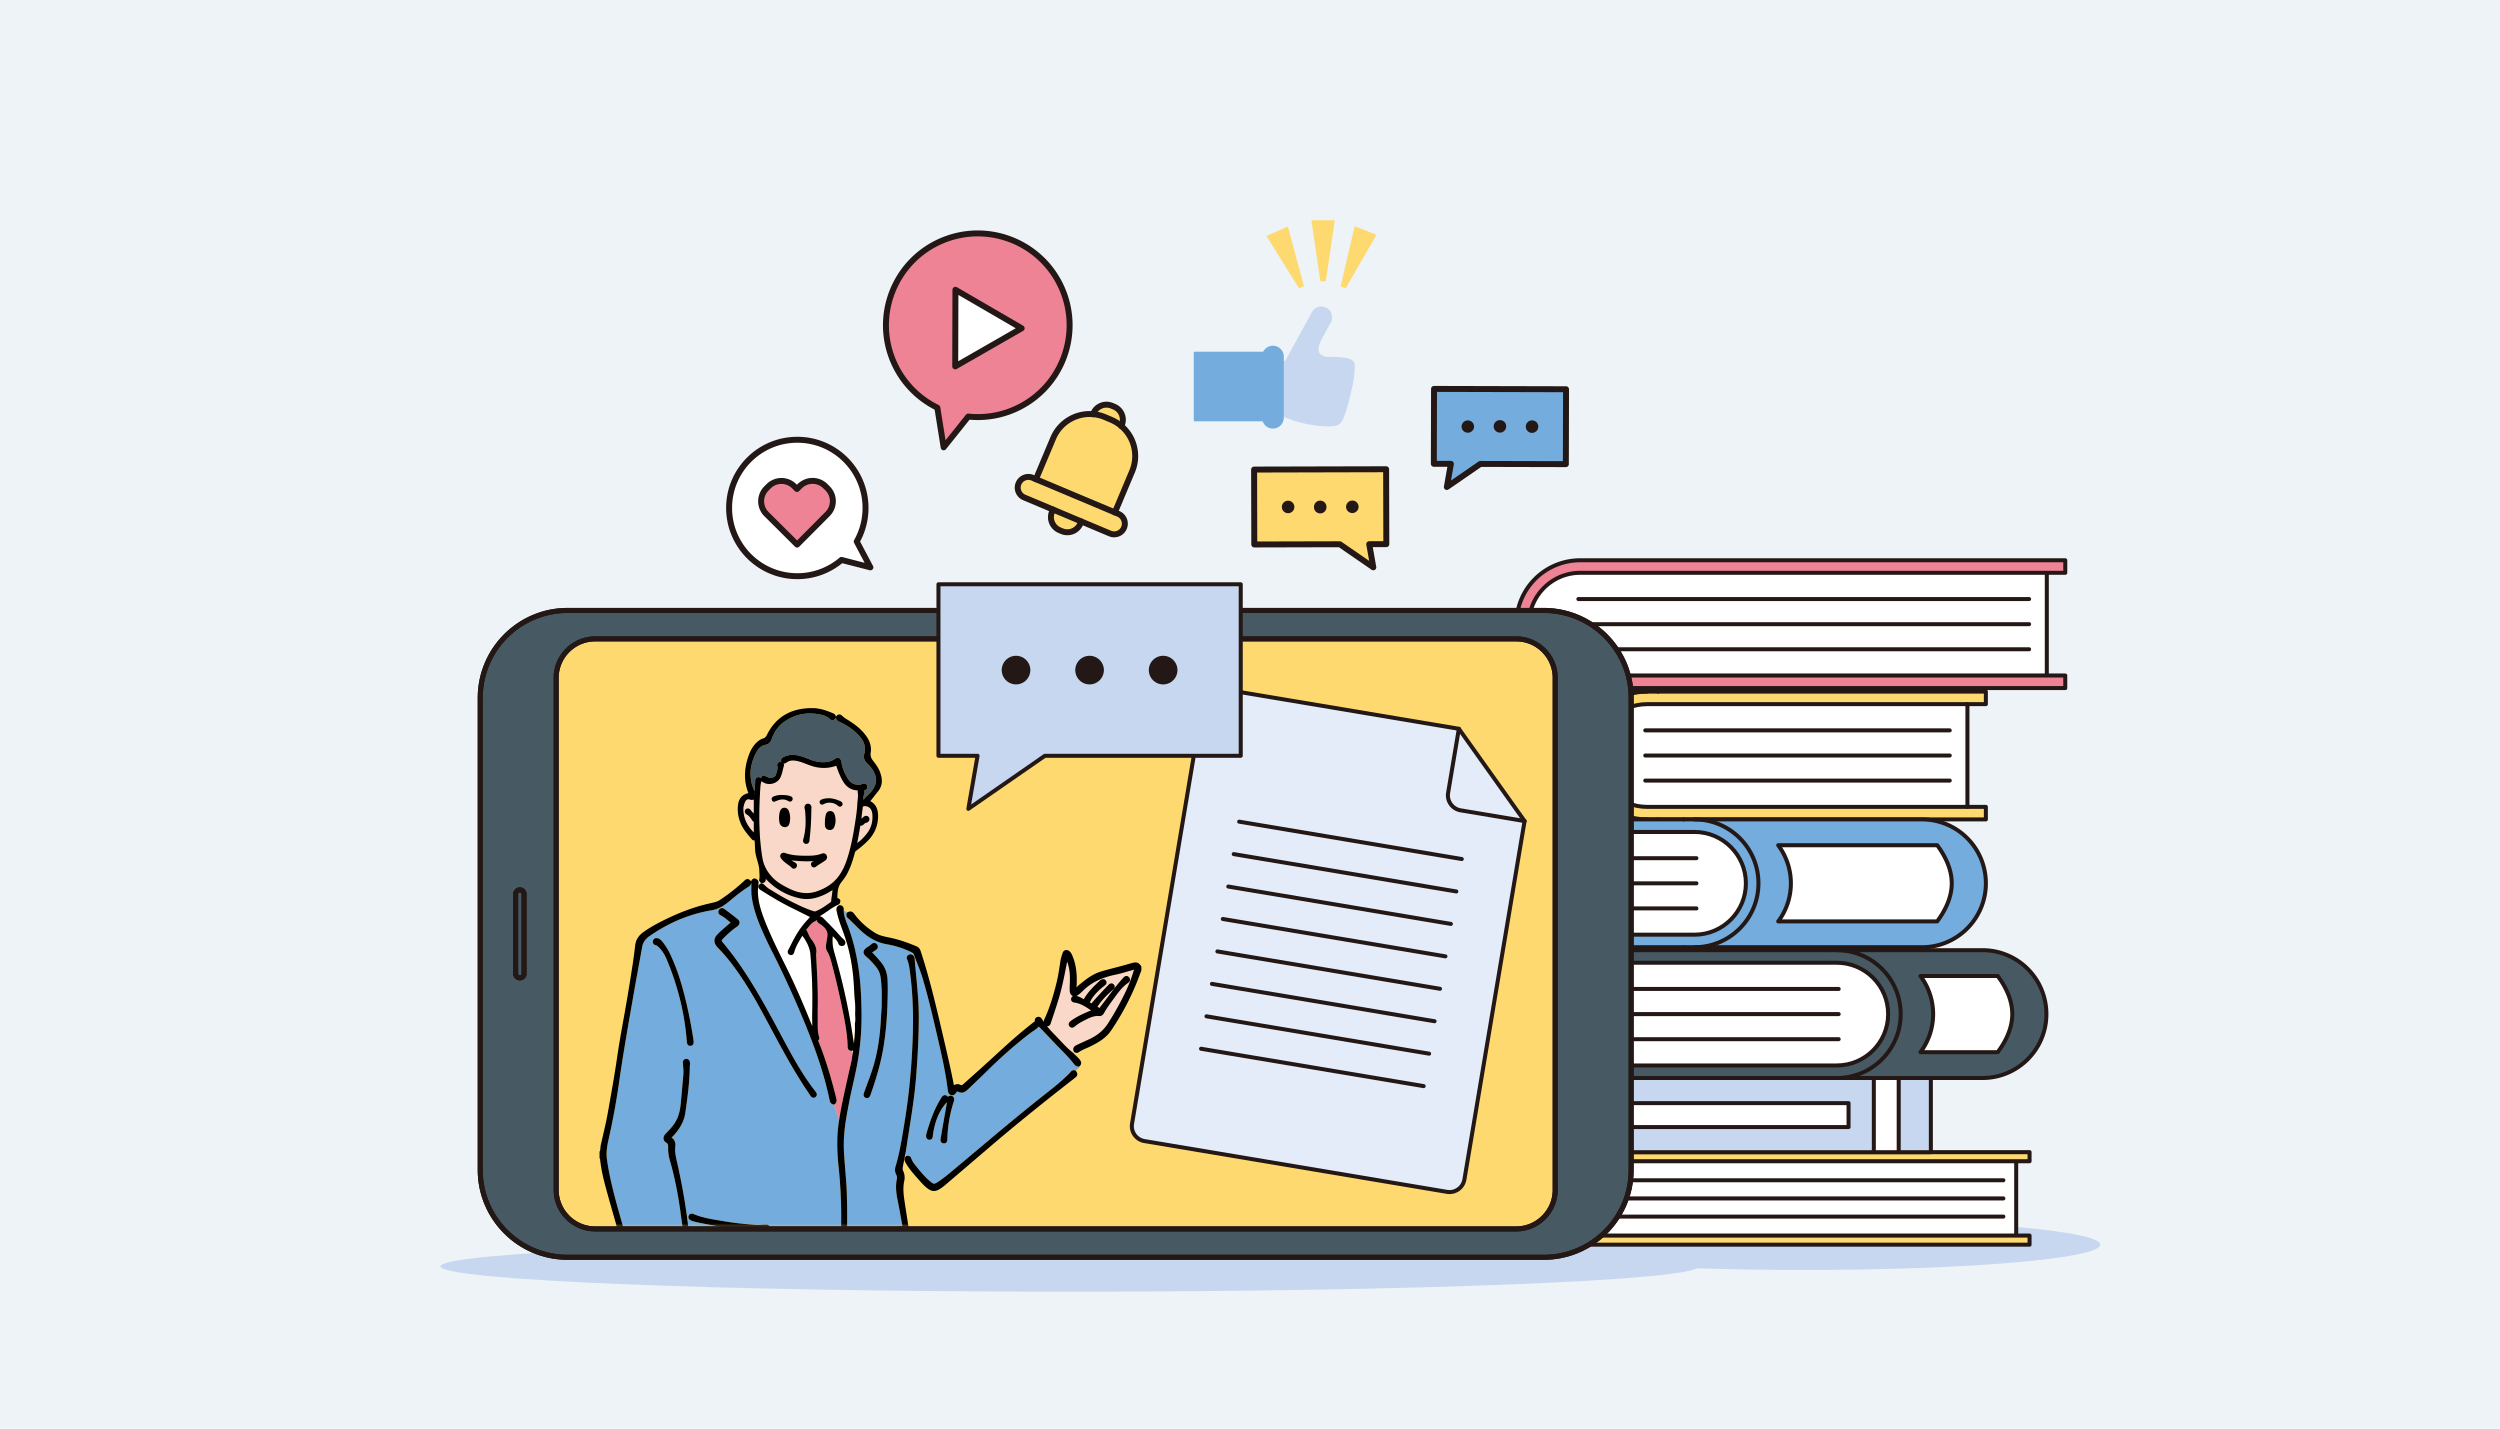 <svg xmlns="http://www.w3.org/2000/svg" width="420" height="240" fill="none"><path fill="#EDF3F6" d="M0 0h420v240H0z"/><path fill="#C7D7EF" d="M179.711 217c58.383 0 105.712-1.904 105.712-4.253s-47.329-4.253-105.712-4.253c-58.382 0-105.711 1.904-105.711 4.253S121.329 217 179.711 217"/><path fill="#C7D7EF" d="M303.041 213.354c27.513 0 49.818-1.904 49.818-4.253s-22.305-4.253-49.818-4.253c-27.514 0-49.818 1.904-49.818 4.253s22.304 4.253 49.818 4.253"/><path fill="#fff" d="M253.818 120.527h7.285a10.72 10.72 0 0 0-2.125 6.399c0 2.402.8 4.605 2.125 6.396h-7.274c-1.336-1.791-2.452-3.994-2.452-6.396 0-2.403 1.116-4.607 2.441-6.399m76.708-2.231v17.258h-53.805c-4.758 0-8.629-3.872-8.629-8.629 0-4.758 3.87-8.63 8.629-8.63z"/><path fill="#FDD96F" d="M256.384 116.189h20.337a10.76 10.76 0 0 0-7.599 3.146 10.7 10.7 0 0 0-3.137 7.59c0 5.92 4.787 10.716 10.698 10.736h-20.299c-5.931 0-10.738-4.805-10.738-10.736 0-2.967 1.202-5.654 3.138-7.59a10.74 10.74 0 0 1 7.6-3.146m4.72 4.338h-7.286c-1.324 1.792-2.441 3.996-2.441 6.399s1.117 4.605 2.452 6.396h7.275a10.7 10.7 0 0 1-2.126-6.396c0-2.403.8-4.607 2.126-6.399"/><path fill="#FDD96F" d="M333.625 137.662h-56.942c-5.911-.019-10.698-4.816-10.698-10.737 0-2.967 1.201-5.653 3.137-7.589a10.76 10.76 0 0 1 7.599-3.147h56.904v2.107h-56.904c-4.758 0-8.629 3.872-8.629 8.63s3.87 8.629 8.629 8.629h56.904z"/><path stroke="#231815" stroke-linecap="round" stroke-linejoin="round" stroke-width=".676" d="M278.544 116.189h55.082v2.107h-56.904c-4.758 0-8.629 3.871-8.629 8.63 0 4.758 3.87 8.629 8.629 8.629h56.904v2.107h-55.082"/><path stroke="#231815" stroke-linecap="round" stroke-linejoin="round" stroke-width=".676" d="M276.683 137.662c-5.911-.019-10.698-4.816-10.698-10.737 0-2.967 1.201-5.653 3.137-7.589a10.76 10.76 0 0 1 7.599-3.147m53.805 2.107v17.259m-2.974-12.853h-51.145m51.145 4.224h-51.145m51.145 4.214h-51.145"/><path stroke="#231815" stroke-linecap="round" stroke-linejoin="round" stroke-width=".676" d="M278.544 137.662h-22.159c-5.931 0-10.738-4.805-10.738-10.737 0-2.967 1.202-5.653 3.137-7.589a10.74 10.74 0 0 1 7.6-3.147h22.159"/><path stroke="#231815" stroke-linecap="round" stroke-linejoin="round" stroke-width=".676" d="M261.103 120.527h-7.285c-1.325 1.792-2.441 3.996-2.441 6.399s1.116 4.605 2.452 6.396h7.274a10.7 10.7 0 0 1-2.125-6.396c0-2.403.8-4.607 2.125-6.399"/><path fill="#fff" d="M325.454 142h-26.711c1.325 1.794 2.126 3.996 2.126 6.399s-.801 4.605-2.126 6.397h26.701c1.334-1.792 2.45-3.995 2.45-6.397 0-2.401-1.116-4.605-2.44-6.399m-76.708-2.231v17.258h35.936c4.757 0 8.629-3.87 8.629-8.628 0-4.757-3.872-8.63-8.629-8.63z"/><path fill="#74ACDD" d="M330.488 140.808a10.7 10.7 0 0 1 3.137 7.591c0 5.931-4.805 10.736-10.736 10.736H284.72c5.91-.018 10.697-4.815 10.697-10.736 0-2.967-1.201-5.655-3.137-7.591a10.76 10.76 0 0 0-7.598-3.146h38.207c2.974 0 5.654 1.211 7.598 3.146zm-29.619 7.591c0 2.402-.801 4.605-2.126 6.397h26.701c1.334-1.792 2.45-3.995 2.45-6.397 0-2.401-1.116-4.605-2.44-6.399h-26.711c1.325 1.794 2.126 3.996 2.126 6.399"/><path fill="#74ACDD" d="M245.647 159.135h39.073c5.911-.019 10.698-4.816 10.698-10.737 0-2.967-1.201-5.655-3.137-7.591a10.76 10.76 0 0 0-7.598-3.146h-39.036v2.107h39.036c4.756 0 8.628 3.872 8.628 8.63 0 4.757-3.872 8.627-8.628 8.627h-39.036z"/><path stroke="#231815" stroke-linecap="round" stroke-linejoin="round" stroke-width=".676" d="M282.86 137.662h-37.213v2.107h39.036c4.756 0 8.628 3.872 8.628 8.63 0 4.757-3.872 8.627-8.628 8.627h-39.036v2.108h37.213"/><path stroke="#231815" stroke-linecap="round" stroke-linejoin="round" stroke-width=".676" d="M284.72 159.135c5.911-.019 10.698-4.816 10.698-10.737 0-2.967-1.201-5.655-3.137-7.591a10.76 10.76 0 0 0-7.599-3.146m-35.936 2.108v17.258m2.975-12.852h33.275m-33.275 4.224h33.275m-33.275 4.214h33.275"/><path stroke="#231815" stroke-linecap="round" stroke-linejoin="round" stroke-width=".676" d="M282.86 159.135h40.029c5.93 0 10.736-4.806 10.736-10.737 0-2.967-1.201-5.655-3.137-7.591a10.74 10.74 0 0 0-7.598-3.146h-40.029"/><path stroke="#231815" stroke-linecap="round" stroke-linejoin="round" stroke-width=".676" d="M298.743 142h26.711c1.324 1.794 2.44 3.996 2.44 6.399s-1.116 4.605-2.45 6.397h-26.701a10.7 10.7 0 0 0 2.126-6.397 10.73 10.73 0 0 0-2.126-6.399"/><path fill="#fff" d="M335.624 163.971H322.64a10.72 10.72 0 0 1 2.126 6.398c0 2.403-.801 4.606-2.126 6.398h12.975c1.333-1.792 2.448-3.996 2.448-6.398s-1.115-4.605-2.439-6.398m-76.708-2.232v17.258h49.663c4.758 0 8.629-3.871 8.629-8.628s-3.871-8.629-8.629-8.629z"/><path fill="#475A63" d="M340.657 162.779a10.7 10.7 0 0 1 3.138 7.589c0 5.931-4.806 10.736-10.736 10.736h-24.441c5.912-.019 10.698-4.815 10.698-10.736 0-2.967-1.202-5.655-3.137-7.589a10.76 10.76 0 0 0-7.6-3.147h24.48c2.975 0 5.654 1.212 7.598 3.147m-15.891 7.59c0 2.402-.8 4.606-2.126 6.398h12.975c1.333-1.792 2.449-3.996 2.449-6.398s-1.116-4.605-2.44-6.398H322.64a10.7 10.7 0 0 1 2.126 6.398"/><path fill="#475A63" d="M255.817 181.104h52.8c5.911-.019 10.698-4.815 10.698-10.736 0-2.967-1.202-5.655-3.137-7.589a10.76 10.76 0 0 0-7.6-3.147h-52.762v2.107h52.762c4.758 0 8.629 3.871 8.629 8.629 0 4.759-3.871 8.628-8.629 8.628h-52.762v2.107z"/><path stroke="#231815" stroke-linecap="round" stroke-linejoin="round" stroke-width=".676" d="M306.758 159.632h-50.941v2.107h52.762c4.758 0 8.629 3.871 8.629 8.629 0 4.759-3.871 8.628-8.629 8.628h-52.762v2.107h50.941"/><path stroke="#231815" stroke-linecap="round" stroke-linejoin="round" stroke-width=".676" d="M308.617 181.104c5.912-.019 10.698-4.815 10.698-10.736 0-2.967-1.202-5.655-3.137-7.589a10.76 10.76 0 0 0-7.6-3.147m-49.662 2.107v17.258m2.974-12.853h47.004m-47.004 4.225h47.004m-47.004 4.214h47.004"/><path stroke="#231815" stroke-linecap="round" stroke-linejoin="round" stroke-width=".676" d="M306.758 181.104h26.3c5.93 0 10.736-4.805 10.736-10.736a10.7 10.7 0 0 0-3.138-7.589 10.74 10.74 0 0 0-7.598-3.147h-26.3"/><path stroke="#231815" stroke-linecap="round" stroke-linejoin="round" stroke-width=".676" d="M322.64 163.971h12.984c1.325 1.793 2.439 3.996 2.439 6.398 0 2.403-1.115 4.606-2.448 6.398H322.64a10.72 10.72 0 0 0 2.126-6.398c0-2.402-.801-4.605-2.126-6.398"/><path fill="#EE8396" d="M265.49 113.485h81.476v2.113H265.49c-5.931 0-10.737-4.812-10.737-10.737a10.724 10.724 0 0 1 10.737-10.736h81.476v2.106H265.49c-4.758 0-8.63 3.872-8.63 8.63s3.872 8.624 8.63 8.624"/><path fill="#fff" d="M343.862 96.232v17.254h-78.373c-4.758 0-8.63-3.866-8.63-8.624s3.872-8.63 8.63-8.63z"/><path stroke="#231815" stroke-linecap="round" stroke-linejoin="round" stroke-width=".676" d="M343.862 113.485h3.103v2.113h-81.476c-5.931 0-10.737-4.812-10.737-10.737a10.724 10.724 0 0 1 10.737-10.736h81.476v2.106h-81.476c-4.758 0-8.63 3.872-8.63 8.63s3.872 8.624 8.63 8.624zm0-17.253v17.253m-2.976-12.844h-75.715m75.715 4.221h-75.715m75.715 4.214h-75.715"/><path fill="#FDD96F" d="M251.587 207.575h89.379v1.531h-89.379a7.77 7.77 0 0 1-7.77-7.771 7.763 7.763 0 0 1 7.77-7.772h89.379v1.524h-89.379a6.254 6.254 0 0 0-6.245 6.247 6.247 6.247 0 0 0 6.245 6.24z"/><path fill="#fff" d="M338.72 195.088v12.487h-87.133c-3.443 0-6.245-2.797-6.245-6.24a6.254 6.254 0 0 1 6.245-6.247z"/><path stroke="#231815" stroke-linecap="round" stroke-linejoin="round" stroke-width=".676" d="M338.72 207.575h2.246v1.531h-89.379a7.77 7.77 0 0 1-7.77-7.771 7.763 7.763 0 0 1 7.77-7.772h89.379v1.524h-89.379a6.254 6.254 0 0 0-6.245 6.247 6.247 6.247 0 0 0 6.245 6.24zm0-12.487v12.487m-2.155-9.294h-85.208m85.208 3.054h-85.208m85.208 3.051h-85.208"/><path fill="#fff" d="M310.557 185.324h-47.375v4.023h47.375z"/><path fill="#C7D7EF" d="M321.661 181.104h-2.678v12.462h5.402v-12.462z"/><path fill="#fff" d="M318.983 181.104h-4.18v12.462h4.18z"/><path fill="#C7D7EF" d="M314.804 193.566H259.6v-12.461h55.204zm-51.622-4.219h47.375v-4.023h-47.375z"/><path fill="#fff" d="M259.599 181.104h-4.173v12.461h4.173z"/><path fill="#C7D7EF" d="M255.426 181.104h-6.075v12.461h6.075z"/><path stroke="#231815" stroke-linecap="round" stroke-linejoin="round" stroke-width=".676" d="M324.385 181.104v12.462h-75.034v-12.462zm-5.402 12.462v-12.462m-4.18 12.462v-12.462M259.6 193.566v-12.462m-4.174 12.462v-12.462"/><path stroke="#231815" stroke-linecap="round" stroke-linejoin="round" stroke-width=".676" d="M310.557 185.324h-47.375v4.023h47.375z"/><path fill="#FDD96F" d="M93.437 113.87c0-3.601 2.952-6.535 6.534-6.535h154.771c3.583 0 6.532 2.934 6.532 6.535v86.039c0 3.6-2.949 6.549-6.532 6.549H99.971c-3.583 0-6.534-2.948-6.534-6.549z"/><mask id="a" width="169" height="100" x="93" y="107" maskUnits="userSpaceOnUse" style="mask-type:luminance"><path fill="#fff" d="M93.437 113.87c0-3.601 2.952-6.535 6.534-6.535h154.771c3.583 0 6.532 2.934 6.532 6.535v86.039c0 3.6-2.949 6.549-6.532 6.549H99.971c-3.583 0-6.534-2.948-6.534-6.549z"/></mask><g mask="url(#a)"><path fill="#74ACDD" d="M180.475 178.806c-.776-1.001-1.682-1.921-2.558-2.811-.485-.491-.985-1-1.461-1.519-.479-.523-.984-1.038-1.472-1.537l-.472-.483c-.281.32-.627.553-.963.78q-.23.153-.451.317c-2.453 1.871-4.843 3.966-7.309 6.402-.882.872-1.795 1.741-2.677 2.581l-.511.486c-.28.268-.626.541-1.066.541q-.322 0-.65-.197c-.042-.015-.103-.009-.233.175-.128.181-.321.456-.668.456a.7.7 0 0 1-.217-.034c-.451-.139-.503-.56-.534-.811-.365-2.977-1.057-5.987-1.667-8.642-.702-3.055-1.498-6.517-2.473-9.863-.291-1.001-.678-1.992-1.051-2.95q-.284-.72-.551-1.443c-.034-.091-.101-.138-.241-.21a14.6 14.6 0 0 0-4.176-1.39c-1.481-.256-2.794-.885-4.014-1.925-.489-.417-.948-.875-1.392-1.318-.406-.405-.825-.824-1.263-1.205-.242-.209-.213-.468-.195-.639l.008-.081a.25.25 0 0 1 .075-.151c-.175-.155-.367-.287-.553-.428l-.002.033c.009.817.322 1.632.625 2.42l.065.171c.896 2.344 1.52 4.923 1.905 7.886.275 2.098.353 4.223.394 6.023.072 3.169-.142 6.112-.654 9.002-.214 1.208-.486 2.421-.75 3.593-.214.952-.436 1.934-.623 2.907l-.029.153c-.391 2.03-.797 4.129-.895 6.224-.073 1.549.056 3.125.182 4.649q.053.642.102 1.283l.051.684c.057.741.115 1.507.142 2.265.11 3.193.094 6.333-.047 9.335-.073 1.546-.058 3.125-.044 4.652l.009.989c.013 1.959.046 4.001.102 6.246.031 1.251.063 2.545.178 3.842.114 1.289.323 2.646 1.066 3.836.431.692.895 1.204 1.416 1.568 1.67 1.165 3.295 1.801 4.973 1.946.332.028.687.056 1.041.056.724 0 1.296-.115 1.799-.362.25-.123.522-.028.697.059l.041.021a.25.25 0 0 1 .12.142c.183-.088.328-.224.462-.375l-.005-.007a.25.25 0 0 1-.08-.182c.001-.888.043-1.788.082-2.658.049-1.057.099-2.152.076-3.227a54 54 0 0 0-.521-6.357q-.187-1.356-.372-2.713c-.324-2.381-.659-4.844-1.028-7.258-.144-.939-.287-1.837-.431-2.708l-.019.026a.9.9 0 0 1-.33.206c-.792.259-1.614.4-2.409.537-.334.057-.666.113-.998.179a.3.3 0 0 1-.061.005c-.369 0-.613-.188-.651-.505-.016-.132-.02-.571.583-.651q.245-.033.489-.061c.567-.066 1.102-.13 1.631-.281l.176-.049c.295-.079.574-.154.8-.332a.57.57 0 0 1 .623-.061 151 151 0 0 0-.78-4.213c-.242-1.204-.453-2.492-.151-3.815.058-.259-.049-.528-.174-.804a1.7 1.7 0 0 1-.072-1.223c.674-2.218 1.051-4.544 1.415-6.794l.132-.81c.608-3.716 1.016-7.539 1.243-11.69.274-4.982.188-9.012-.268-12.683l-.049-.413c-.102-.87-.199-1.69-.525-2.473-.13-.312-.008-.614.305-.751a.7.7 0 0 1 .268-.059c.147 0 .363.056.551.32.143.201.155.426.166.606l.006.095c.072.903.158 1.805.244 2.707.209 2.197.424 4.468.427 6.724.003 2.842-.128 5.878-.426 9.847-.233 3.112-.723 6.236-1.199 9.258q-.195 1.237-.384 2.476l-.185 1.218-.058.293.179.318a.24.24 0 0 1 .166-.033q.038.008.078.013c.152.02.435.06.542.371.211.619.617 1.113 1.046 1.636l.172.208c.521.643 1.228 1.47 2.083 2.174.254.208.416.294.559.294.13 0 .293-.069.544-.229 1.029-.654 1.978-1.456 2.896-2.232l.556-.469q1.577-1.319 3.15-2.641c3.586-3.013 7.294-6.128 11.032-9.086l.51-.403c1.374-1.083 2.796-2.204 4.042-3.472a2 2 0 0 0 .107-.128c.133-.167.316-.397.645-.397q.11 0 .229.037a.23.23 0 0 1 .1.063l.444-.446q.144-.144.131-.294a.3.3 0 0 1-.116.027.93.93 0 0 1-.723-.38zm-31.371-10.524c-.068 2.614-.27 4.983-.619 7.242-.392 2.548-1.113 5.243-2.27 8.483-.14.392-.376.473-.551.473a.6.6 0 0 1-.214-.042c-.201-.075-.503-.286-.298-.853l.404-1.097c.315-.849.64-1.727.93-2.599.852-2.555 1.344-5.424 1.506-8.768q.024-.474.059-.938c.045-.631.087-1.227.067-1.763.03-1.393.026-2.87-.193-4.321-.094-.631-.366-1.209-.826-1.765-.406-.49-.954-1.121-1.598-1.653-.298-.246-.437-.49-.426-.744.011-.257.177-.494.509-.724q.12-.082.243-.162c.215-.141.418-.274.592-.443.285-.28.687-.252.924.062a.6.6 0 0 1 .129.459c-.026.168-.13.32-.3.44a8 8 0 0 1-.665.43c.556.545 1.06 1.127 1.437 1.573.728.862 1.109 1.866 1.165 3.068.057 1.223.024 2.452-.006 3.64zm11.196 16.517-.016.063q-.021.099-.054.204a22.3 22.3 0 0 0-1.072 6.294c-.003.181-.016.731-.562.731h-.024a.55.55 0 0 1-.435-.197q-.179-.22-.109-.625.38-2.194.769-4.385l.066-.371c.081-.445.164-.9.22-1.356-1.275 1.405-2.029 3.183-2.361 5.591q-.005.038-.005.077l-.01.122c-.069.486-.417.539-.564.539h-.017c-.317-.006-.547-.288-.544-.67q0-.024.005-.046l.019-.11c.017-.102.036-.213.068-.319.563-1.921 1.248-3.96 2.43-5.845l.035-.057a1.4 1.4 0 0 1 .108-.165c.184-.236.376-.286.505-.286a.6.6 0 0 1 .402.171 1 1 0 0 1 .108.124.52.52 0 0 1 .427-.211c.188.006.576.08.619.649a.3.3 0 0 1-.007.08z"/><path fill="#FAD8C9" d="M180.343 176.08q.1-.302.496-.496c.45-.22.906-.428 1.363-.634q.402-.183.805-.369c1.387-.647 2.411-1.512 3.132-2.643a48 48 0 0 0 1.719-2.891c1.114-2.054 1.97-3.814 2.521-5.725a2 2 0 0 1 .066-.185c.028-.073.08-.209.071-.25-.06.018-.164.054-.256.085q-.09.03-.174.055-.459.122-.913.255c-.581.166-1.182.339-1.787.464-2.372.491-4.122 1.37-5.51 2.763a6 6 0 0 1-.757.65 1.4 1.4 0 0 1-.282.152c.359.079.672.241.972.402l.226.119.053.025.017-.029c.667-1.175 1.606-2.09 2.674-3.081a1 1 0 0 1 .169-.125c.345-.211.679-.148.863.144.101.161.208.48-.219.802a10 10 0 0 0-1.848 1.769 5 5 0 0 0-.612.998c-.024.052-.023.074-.023.074l.115.067q.082.045.154.098l.008-.012.063-.083c.874-1.031 1.804-2.008 2.761-3.002.123-.128.294-.275.514-.275.099 0 .247.032.391.183a.53.53 0 0 1 .162.388c-.009.232-.19.393-.31.499-.85.756-1.815 1.654-2.521 2.765a2 2 0 0 0-.08.13q.023.007.059.015a.48.48 0 0 1 .279.166l.394-.515c.456-.594.901-1.175 1.336-1.764a40 40 0 0 1 2.271-2.802c.118-.131.302-.308.543-.308q.235 0 .427.211a.58.58 0 0 1 .169.467c-.021.188-.14.359-.353.505-.935.643-1.61 1.573-2.264 2.471l-.354.484c-.477.648-.971 1.319-1.357 2.034-.08.146-.329.607-.859.56-.861-.083-1.588.285-2.364.673l-.208.104a7.2 7.2 0 0 0-1.488.953c-.112.095-.285.223-.493.223a.53.53 0 0 1-.417-.212.55.55 0 0 1-.141-.425c.028-.225.204-.382.354-.492 1.022-.756 2.14-1.249 3.388-1.764a3 3 0 0 0-.335-.242c-.848-.565-1.568-.956-2.412-1.078q-.364-.054-.51-.273a.54.54 0 0 1-.062-.445.54.54 0 0 1 .313-.375c-.307-.099-.519-.399-.559-.824-.02-.219-.015-.436-.011-.648l.016-.509c.026-.806.053-1.637-.084-2.441a7.3 7.3 0 0 0-.358-1.373l-.135.68c-.263 1.336-.535 2.719-.872 4.065-.366 1.462-.85 2.909-1.318 4.307q-.228.68-.452 1.362c-.129.397-.419.44-.538.44-.022 0-.046-.009-.068-.012.382.51.833.978 1.275 1.431l.173.176q.364.376.72.76c.676.72 1.373 1.463 2.164 2.075a1 1 0 0 1 .199-.16l-.011-.012q-.162-.307-.072-.578z"/><path fill="#74ACDD" d="M111.421 222.013c-.086-.329.005-.627.281-.913l.291-.299c.44-.453.895-.92 1.322-1.397.571-.636 1.212-1.209 1.832-1.762.357-.319.726-.648 1.075-.985q.157-.152.055-.353c-.124-.242-.235-.488-.348-.734l-.197-.427c-.272-.575.11-.816.234-.878a.6.6 0 0 1 .269-.065c.161 0 .391.073.57.419.098.187.18.381.254.563q.21.506.416 1.015c.547 1.339 1.113 2.725 1.769 4.043 1.504 3.02 3.605 5.513 6.243 7.414 2.712 1.953 5.208 2.953 7.858 3.15 2.576.192 4.534-.729 5.954-2.821.69-1.016 1.228-2.095 1.62-2.921l.029-.069c.056-.132.139-.334.376-.405h.002l-.005-.067-.023-.218c-.038-.351-.079-.713-.081-1.075-.004-.955-.001-1.91 0-2.867.005-1.735.009-3.529-.033-5.291-.055-2.317.011-4.667.074-6.938l.05-1.87c.082-3.31-.064-6.789-.432-10.344-.303-2.923-.284-5.302.059-7.486l.044-.276c-.284-.867-.618-1.717-.843-2.602q-.03.01-.064.011a.2.2 0 0 1-.053-.006c-.344-.076-.551-.298-.631-.683-.739-3.546-1.876-7.195-3.576-11.487-1.353-3.417-2.928-6.997-4.815-10.942-.349-.729-.711-1.449-1.075-2.171-.517-1.028-1.052-2.09-1.534-3.158-.858-1.9-1.801-4.13-2.113-6.558-.059-.46-.053-.92-.047-1.364q.003-.247.002-.495l.003-.127a.7.7 0 0 0-.013-.202 1 1 0 0 1-.44.579c-1.159.718-2.23 1.603-3.266 2.461l-.041.034c-.784.648-1.677 1.275-2.902 1.477-3.666.6-7.186 2.063-10.463 4.347-.701.489-1.09 1.069-1.226 1.827a534 534 0 0 1-.56 3.07c-.251 1.364-.502 2.726-.739 4.092l-.47 2.69c-.735 4.204-1.495 8.552-2.103 12.849a121 121 0 0 1-1.749 9.526c-.232 1.032-.465 2.232-.299 3.426.428 3.045 1.21 5.983 1.974 8.729.279 1.001.569 1.999.859 2.995.364 1.249.739 2.538 1.085 3.814.65 2.408 1.41 4.507 2.322 6.418q.341.709.686 1.415c.568 1.169 1.156 2.377 1.678 3.594.104.242.239.565.091.925a.6.6 0 0 0 .138-.063c.238-.142.486-.272.694-.456a.24.24 0 0 1-.07-.112zm4.956-9.508a.7.7 0 0 1-.201.033c-.286 0-.495-.207-.559-.555l-.042-.233c-.166-.899-.338-1.829-.487-2.749a139 139 0 0 1-.531-3.672c-.238-1.753-.484-3.566-.825-5.329-.388-1.999-.743-3.508-1.152-4.893-.25-.85-.358-1.646-.329-2.434.015-.373-.072-.56-.327-.716-.327-.199-.425-.449-.448-.625-.038-.28.076-.569.329-.836l.184-.194c.475-.499.923-.97 1.297-1.522.591-.872.928-1.891 1.061-3.21.098-.983.185-1.967.271-2.949q.087-1.002.18-2.005c.048-.51.008-1.014-.034-1.547l-.03-.399c-.011-.151-.012-.312.045-.453.045-.109.167-.296.475-.316l.053-.002c.289 0 .604.19.617.725.003.135-.01.264-.025.389l-.015.154c-.019 2.68-.409 5.406-.753 7.81-.176 1.224-.738 2.372-1.721 3.511l-.263.297q-.072.081-.154.158c-.059.058-.129.126-.165.179l.059.038c.081.052.181.116.253.215.258.362.367.761.317 1.153-.117.923.081 1.8.292 2.727l.066.293c.654 2.934 1.147 5.616 1.504 8.195q.095.684.185 1.37c.291 2.193.593 4.46 1.205 6.626.154.548-.181.719-.331.767zm4.142-55.516c.496-.52 1.046-.991 1.577-1.445q.285-.242.567-.489l.076-.07-.052-.044q-.209-.16-.412-.326c-.391-.317-.761-.617-1.192-.834-.199-.099-.331-.244-.381-.415a.6.6 0 0 1 .076-.488c.202-.341.607-.407.949-.151.731.55 1.487 1.12 2.213 1.706.265.213.311.44.305.592-.007.174-.095.436-.464.683-.877.587-1.628 1.304-2.31 1.993-.279.281-.283.347-.043.634 3.756 4.482 6.478 9.374 9.647 15.306l.177.331c1.634 3.061 3.324 6.224 5.467 9.036l.098.126c.102.131.204.262.293.401.194.299.137.612-.145.795a.54.54 0 0 1-.295.093c-.117 0-.289-.043-.451-.244-.062-.079-.115-.163-.168-.247q-.041-.068-.084-.134c-2.482-3.622-4.581-7.542-6.611-11.333l-.958-1.787c-1.406-2.608-3.135-5.662-5.311-8.551a29 29 0 0 0-2.46-2.882c-.267-.272-.576-.651-.603-1.165.001-.506.251-.833.495-1.089zm.34 48.05q.414.069.826.14c1.639.286 3.278.446 5.234.597.367.028.731.008 1.097-.012.238-.013.476-.025.714-.026a.68.68 0 0 1 .497.186.6.6 0 0 1 .169.447c-.005.367-.272.606-.681.609h-.008q-.118-.002-.237-.017l-.646-.068c-3.628-.385-7.381-.783-11.013-1.629l-.051-.012c-.257-.059-.522-.122-.771-.268-.32-.188-.421-.493-.263-.796.145-.278.451-.378.766-.243 1.391.596 2.903.847 4.367 1.091zm-10.13-45.846c-.195-.198-.353-.36-.585-.404a.57.57 0 0 1-.388-.258.6.6 0 0 1-.057-.477c.094-.339.392-.511.76-.431.388.083.643.351.862.628.488.618.896 1.268 1.213 1.929 1.113 2.32 1.97 4.892 2.779 8.339.456 1.943.851 4 1.176 6.113.012.078.021.158.028.227l.007.069c.015.229.007.451-.143.613a.52.52 0 0 1-.393.159l-.01.001c-.54 0-.578-.516-.593-.71-.341-4.64-1.483-9.299-3.395-13.849-.329-.781-.741-1.419-1.261-1.947z"/><path fill="#7A5B49" d="M126.752 133.2c-.045.073-.05.126-.017.209q.013-.108.022-.218z"/><path fill="#475A63" d="M139.837 121.001a.55.55 0 0 1-.39-.181c-.623-.609-1.445-.765-2.3-.883-2.063-.282-3.972.231-5.648 1.518-.81.622-1.428 1.519-1.836 2.665-.151.423-.392.874-1.038.999s-1.153.52-1.507 1.172c-1.048 1.932-1.291 3.776-.743 5.644.048.166.117.327.189.498q.055.129.106.257.015.037.037.075c.025.05.055.107.073.168q.025-.362.045-.718.016-.304.037-.607.005-.11.002-.223v-.163q.012-.599.493-.658.038-.004.072-.004c.194 0 .312.091.385.201.068-.194.199-.434.496-.434.123 0 .255.042.455.142.197.098.433.201.683.201.512-.016.79-.2.927-.595.152-.44.309-.896.213-1.374q-.064-.321.099-.521c.118-.144.316-.211.572-.208a.6.6 0 0 1-.014-.396c.056-.164.188-.294.401-.399.971-.476 1.969-.484 3.397.025q.314.114.627.236c.671.259 1.304.504 2.001.577 1.129.119 1.908-.044 2.609-.525a.83.83 0 0 1 .466-.17c.151 0 .516.069.618.706a7.16 7.16 0 0 0 1.309 3.122c.299.411.927.697 1.526.697q.282 0 .51-.083l.081-.035c.06-.027.128-.058.208-.076.306-.069.565.057.677.325.057.135.142.479-.279.737a.7.7 0 0 1-.205.079c.071.167.072.362-.007.581-.112.314-.129.65-.131.936l-.002.047h.004c.195-.248.441-.487.679-.717.275-.268.535-.521.754-.817.959-1.298.926-2.369-.114-3.82-.191-.267-.44-.513-.679-.751l-.071-.07c-.442-.44-.588-.948-.431-1.509.299-1.077.037-2.056-.8-2.992-.908-1.014-2.015-1.804-3.384-2.418-.239-.107-.556-.3-.579-.736a.3.3 0 0 1-.046.097c-.137.175-.295.377-.548.377z"/><path fill="#7A5B49" d="m140.455 120.393-.031-.003.011.046c.003-.015.014-.028.02-.043"/><path fill="#fff" d="M127.389 148.847c-.015.102-.031.204-.038.306-.136 1.957.457 3.8 1.12 5.502 1.018 2.615 2.302 5.186 3.434 7.456 1.372 2.747 2.716 5.758 4.11 9.204q.223.55.457 1.094-.004-.291-.01-.58a34 34 0 0 1-.008-1.698 89 89 0 0 0-.297-9.762c-.069-.829-.364-1.637-.931-2.548a3.7 3.7 0 0 0-.444-.609q-.156.273-.316.543c-.427.724-.83 1.408-1.029 2.196-.115.452-.411.502-.532.502a.6.6 0 0 1-.231-.05.52.52 0 0 1-.306-.3c-.055-.157-.028-.336.084-.548q.298-.56.582-1.125c.828-1.663 1.687-2.922 2.699-3.964.118-.122.228-.262.345-.41l-.912-.455c-.771-.385-1.533-.767-2.296-1.144-1.798-.887-3.482-1.927-5.053-2.915-.184-.116-.396-.28-.409-.533-.013-.248.177-.43.343-.56a.25.25 0 0 1 .243-.034l.001-.049-.015.002a.27.27 0 0 1-.206-.095l-.192-.245a.25.25 0 0 1-.047-.139.8.8 0 0 0-.187.037c.018.025.04.051.048.081.075.3.033.586-.005.841zm15.832 28.292q.049-.352.096-.709a.7.7 0 0 1-.163.102c-.012.006-.026.006-.039.009.049.232.071.468.092.704q.006-.054.014-.106m-4.18-24.08q-.27.188-.544.369-.135.09-.271.174a8 8 0 0 0-.546.375l.081-.009c.108 0 .27.033.434.189a62 62 0 0 1 1.594 1.604 43 43 0 0 1 1.449 1.586c.114.129.245.247.384.373q.088.078.173.158c.295.275.243.556.186.699a.55.55 0 0 1-.492.357l-.042.001c-.28 0-.507-.153-.591-.398-.153-.447-.469-.771-.835-1.146l-.114-.117q-.017.164-.03.32c-.059.766.033 1.556.28 2.416 1.313 4.569 2.279 8.851 2.954 13.087q.12.757.233 1.516l.111.72c.128-1.111.213-2.238.164-3.359q0-.038.008-.076c.097-.358.078-.727.057-1.118a8 8 0 0 1-.016-.588c.03-.715.019-1.299-.032-1.842a57 57 0 0 1-.175-2.553c-.145-3.082-.65-5.855-1.544-8.474-.124-.365-.257-.729-.388-1.092-.376-1.035-.766-2.104-.979-3.22-.032-.17-.13-.684.436-.921.02-.009.042-.006.064-.01a1 1 0 0 0-.086-.162q-.022.02-.049.033c-.671.277-1.282.698-1.874 1.108"/><path fill="#EE8396" d="m142.034 182.77.144-.653q.306-1.385.624-2.766l.295-1.292c.034-.259.071-.536.11-.814a6 6 0 0 0-.093-.703c-.02.006-.04.014-.062.014l-.038-.004c-.486-.075-.595-.395-.6-.65-.055-2.361-.543-4.712-1.015-6.984l-.027-.128a135 135 0 0 0-1.654-6.998c-.173-.654-.372-1.343-.735-1.936-.308-.503-.224-1.008-.151-1.453l.029-.183q.059-.394.126-.789c.174-1.053-.402-1.665-1.321-2.258-.151-.098-.436-.287-.462-.645a.53.53 0 0 1-.256.236c-.502.216-.837.628-1.192 1.064q-.134.164-.27.324l-.039.043c.148.228.255.471.36.706.114.259.224.504.379.721l.074.102c.505.703 1.078 1.498.843 2.558v.01l.053 1.018c.134 2.551.274 5.19.229 7.795-.015.806-.01 1.627-.006 2.421q.004.521.004 1.039c0 .522.071 1.058.21 1.592l.014.047c.035.119.099.339-.071.502-.1.094-.098.137.011.374q.032.07.06.137c1.319 3.292 2.243 6.719 2.9 9.336.066.26.108.643-.274.957a.3.3 0 0 1-.094.046c.225.885.56 1.736.843 2.602.271-1.816.666-3.63 1.053-5.387z"/><path fill="#FAD8C9" d="M140.67 147.482c.654-.788 1.177-1.781 1.6-3.036.766-2.273 1.16-4.678 1.499-6.949.137-.916.219-1.687.26-2.426.01-.2.03-.399.051-.598.046-.456.09-.886.021-1.321a.65.65 0 0 1 .034-.349 3.8 3.8 0 0 1-.777-.121c-.7-.201-1.269-.654-1.69-1.349-.523-.86-.866-1.77-1.16-2.626a.4.4 0 0 0-.022-.055l-.081.024c-1.076.376-2.221.439-3.386.187-.547-.118-1.066-.319-1.567-.512-.425-.164-.863-.333-1.306-.445a3.7 3.7 0 0 0-.931-.138c-.438 0-.796.12-1.123.382a.56.56 0 0 1-.457.113.52.52 0 0 1 .052.434c-.079.233-.135.47-.194.72-.098.416-.2.846-.413 1.253-.333.634-1.05 1.044-1.827 1.044-.505 0-.966-.176-1.322-.486a4 4 0 0 0-.179.871c-.331 4.872-.23 8.577.328 12.014.207 1.279.82 2.429 1.821 3.422.79.781 1.782 1.304 2.65 1.734 1.048.518 2.015.77 2.956.77.583 0 1.168-.1 1.738-.297 1.467-.509 2.588-1.248 3.424-2.258zm-2.953-12.87c.063-.181.236-.266.36-.316.379-.147.764-.176 1.191-.196.638.026 1.262.191 1.929.506.09.042.361.171.35.496a.42.42 0 0 1-.252.376.5.5 0 0 1-.185.04c-.17 0-.284-.101-.358-.168a2.12 2.12 0 0 0-1.392-.504c-.335 0-.654.075-.92.216-.112.061-.213.117-.337.117a.38.38 0 0 1-.34-.207.42.42 0 0 1-.046-.361zm-2.767 6.393c.399-1.401.49-2.903.297-4.871-.004-.048-.018-.094-.031-.14a2 2 0 0 1-.037-.147c-.024-.134-.088-.488.223-.716a.55.55 0 0 1 .607-.034c.244.137.352.385.3.683-.022 2.076-.114 3.668-.298 5.164q-.007.058-.009.116-.004.083-.014.165c-.045.344-.242.549-.526.549a1 1 0 0 1-.13-.015.5.5 0 0 1-.345-.233c-.083-.138-.095-.315-.037-.521m-4.609-6.403c-.079.039-.177.089-.293.089-.154 0-.285-.089-.359-.243a.44.44 0 0 1-.02-.367c.074-.179.251-.26.396-.312.481-.17.911-.238 1.346-.211.444.016.906.033 1.359.194.086.031.288.102.368.289a.43.43 0 0 1-.011.354c-.077.173-.219.272-.39.272a.7.7 0 0 1-.328-.103c-.601-.345-1.23-.341-2.019.016zm.547 3.042-.012-.144c.011-.534.057-.868.158-1.184.163-.515.526-.605.729-.614.359-.01.641.206.77.567.233.649.273 1.314.116 1.976-.145.622-.539.715-.76.715l-.053-.002c-.446-.027-.772-.306-.874-.745-.048-.203-.062-.406-.074-.569m7.767 6.907c-.242.175-.495.334-.741.487a10 10 0 0 0-.869.588.494.494 0 0 1-.75-.196.5.5 0 0 1-.017-.424c.042-.098.14-.234.369-.312q.063-.022.122-.045-.572.05-1.193.05c-.878 0-1.725-.071-2.607-.153.075.055.156.104.24.156.075.048.128.074.178.101.093.049.188.098.281.168.243.184.294.474.127.723a.54.54 0 0 1-.434.244.4.4 0 0 1-.293-.119c-.215-.213-.462-.392-.722-.581-.412-.302-.839-.613-1.149-1.072-.165-.243-.158-.499.016-.703.166-.196.412-.257.671-.164 1.188.428 2.459.464 3.558.464h.361c.631-.005 1.452-.047 2.218-.341.363-.139.663-.05.83.23.185.31.103.679-.196.897zm.763-5.114a1 1 0 0 1-.177-.017c-.379-.069-.617-.345-.652-.757a3 3 0 0 1-.005-.383l.002-.155a4.8 4.8 0 0 1 .149-1.239c.128-.51.475-.61.671-.624a.74.74 0 0 1 .784.509c.251.717.243 1.44-.024 2.15a.77.77 0 0 1-.748.516m-12.781-1.38c-.194-.085-.29-.247-.362-.368a1 1 0 0 0-.062-.099c-.224-.316-.429-.56-.697-.717-.146-.086-.414-.245-.383-.594a.49.49 0 0 1 .395-.443c.337-.072.546.185.64.316q.208.29.467.517v-2.368a.67.67 0 0 1-.597.037.9.9 0 0 0-.293-.059q-.354 0-.56.434c-.214.453-.312.882-.301 1.309.038 1.453.613 2.709 1.754 3.832v-1.796z"/><path fill="#FAD8C9" d="m127.992 148.415.054.017c.069.02.162.048.241.12q.107.098.212.197c.217.205.422.398.662.546 1.16.718 2.36 1.461 3.598 2.079 1.253.626 2.55 1.274 3.937 1.708.152.049.228.051.331.01.947-.38 1.764-.977 2.553-1.556.042-.031.043-.042.043-.048.028-.312.073-.623.115-.925.05-.352.098-.691.122-1.03l-.129.081c-.341.21-.694.429-1.063.608-1.559.756-2.929.984-4.239.709-2.058-.429-3.884-1.41-5.429-2.914a5 5 0 0 1-.35-.389c.021.21-.018.371-.116.498q-.173.22-.541.242zm18.56-11.675c-.075-.783-.524-1.275-1.2-1.312l-.069-.003c-.302 0-.32.122-.334.208-.079.55-.144 1.103-.209 1.667l-.028.237q.162-.112.306-.248c.103-.097.267-.229.484-.229q.131 0 .261.064a.53.53 0 0 1 .301.54c-.018.19-.121.442-.512.562-.151.047-.305.104-.393.211-.177.214-.389.309-.625.275a69 69 0 0 1-.53 2.926c.569-.403 1.102-.927 1.627-1.599.732-.932 1.041-2.044.921-3.299"/><path fill="#000" d="M191.722 162.336c-.258-.398-.508-.646-.961-.646-.155 0-.332.028-.573.093a43 43 0 0 0-.846.239q-.379.11-.759.215-.616.167-1.234.326c-.795.207-1.615.421-2.416.663-1.47.446-2.634 1.406-3.775 2.347-.064.053-.13.123-.198.195l-.12.128c0-.075.014-.179.022-.244q.017-.127.022-.238c.079-1.934-.142-3.457-.696-4.791-.12-.294-.263-.6-.539-.827a.8.8 0 0 0-.499-.194c-.286 0-.526.189-.628.492-.162.487-.314.964-.388 1.459l-.068.448c-.147.982-.299 1.998-.538 2.975-.427 1.748-1.043 4.028-2.034 6.171a1.6 1.6 0 0 0-.162.507q-.113-.177-.225-.363l-.058-.094c-.185-.308-.416-.372-.578-.372a.7.7 0 0 0-.209.035c-.311.102-.464.368-.398.695l-.293.234c-.762.609-1.55 1.238-2.308 1.88-1.44 1.22-2.851 2.514-4.215 3.767-.915.84-1.862 1.707-2.807 2.545q-.68.603-1.354 1.212-.508.457-1.02.914c-.241.215-.343.235-.539.137-.333-.168-.733-.138-1.074.074-.458-2.387-.99-4.715-1.496-6.878l-.418-1.788c-1.067-4.582-2.171-9.319-3.672-13.876-.131-.397-.349-.649-.686-.79-1.536-.648-2.838-1.085-4.1-1.374a28 28 0 0 0-.594-.128c-.777-.161-1.511-.313-2.173-.703a12.3 12.3 0 0 1-3.549-3.182c-.18-.239-.383-.471-.698-.471-.174 0-.349.073-.511.153-.026.013-.043.035-.063.055a.24.24 0 0 0-.075.152l-.008.081c-.018.171-.047.43.195.639.437.381.857.8 1.263 1.205.443.442.901.9 1.392 1.318 1.22 1.039 2.532 1.669 4.014 1.925 1.461.251 2.867.719 4.176 1.39.139.071.207.119.241.21.176.483.363.963.55 1.443.374.957.761 1.948 1.052 2.95.973 3.347 1.77 6.809 2.473 9.863.61 2.655 1.302 5.665 1.667 8.642.03.251.083.672.534.811a.7.7 0 0 0 .217.034c.347 0 .541-.275.668-.456.13-.184.19-.19.232-.175q.33.197.651.197c.44 0 .786-.273 1.066-.541l.51-.486c.883-.841 1.795-1.71 2.678-2.581 2.466-2.437 4.857-4.53 7.308-6.402.146-.111.299-.213.452-.317.336-.227.682-.46.963-.78l.471.482c.489.5.994 1.015 1.473 1.538.475.518.976 1.027 1.461 1.519.877.89 1.782 1.81 2.558 2.811q.28.36.723.38a.3.3 0 0 0 .116-.028.2.2 0 0 0 .068-.043c.334-.325.333-.703-.005-1.123-.196-.246-.421-.458-.638-.663-.152-.144-.306-.288-.447-.444q-.015-.016-.033-.03l-.029-.024c-.791-.613-1.49-1.356-2.164-2.076a86 86 0 0 0-.72-.759l-.174-.177c-.441-.452-.892-.92-1.274-1.431.021.003.046.012.067.012.118 0 .409-.042.538-.44q.224-.681.452-1.361c.468-1.399.952-2.846 1.318-4.307.337-1.347.61-2.728.873-4.065l.134-.68c.154.403.268.847.358 1.372.136.804.109 1.636.084 2.442l-.015.508c-.005.211-.01.429.011.648.039.425.251.725.559.824a.54.54 0 0 0-.313.375.54.54 0 0 0 .062.446q.146.22.509.272c.844.124 1.564.513 2.412 1.078.119.08.235.156.335.243-1.247.515-2.364 1.007-3.388 1.763-.149.11-.325.267-.353.493a.55.55 0 0 0 .141.424.53.53 0 0 0 .416.212c.208 0 .381-.128.493-.222.404-.345.891-.657 1.489-.953l.208-.104c.775-.389 1.502-.757 2.364-.674.529.047.779-.413.858-.559.387-.715.88-1.386 1.357-2.034l.354-.485c.654-.898 1.329-1.827 2.264-2.471q.32-.22.354-.505c.013-.113-.006-.286-.17-.467q-.191-.21-.426-.211c-.241 0-.426.176-.544.309a40 40 0 0 0-2.27 2.802c-.435.588-.88 1.169-1.336 1.763l-.394.516a.5.5 0 0 0-.28-.167q-.034-.007-.058-.014c.023-.043.056-.094.079-.13.706-1.112 1.672-2.011 2.522-2.765.12-.106.3-.267.31-.5a.53.53 0 0 0-.162-.387.53.53 0 0 0-.392-.183c-.22 0-.39.146-.513.275-.957.994-1.887 1.971-2.761 3.002a1 1 0 0 0-.063.083l-.008.011a2 2 0 0 0-.155-.098l-.114-.067s-.001-.021.023-.073q.253-.55.612-.998a10 10 0 0 1 1.848-1.769c.426-.321.319-.641.218-.803-.184-.291-.517-.355-.863-.143q-.098.06-.168.124c-1.069.991-2.007 1.906-2.674 3.082l-.018.029-.053-.026q-.112-.058-.225-.119c-.3-.161-.613-.322-.973-.402q.142-.054.282-.152.378-.267.758-.649c1.387-1.395 3.137-2.272 5.509-2.763a25 25 0 0 0 1.787-.465q.456-.133.913-.255.084-.024.174-.055c.093-.031.197-.067.256-.085.009.043-.042.178-.071.25q-.038.097-.066.186c-.55 1.909-1.405 3.669-2.52 5.725a48 48 0 0 1-1.72 2.89c-.719 1.132-1.744 1.996-3.132 2.644q-.402.186-.805.368c-.456.207-.912.414-1.362.634q-.396.194-.496.496-.088.271.072.578l.011.013a.25.25 0 0 0 .083.086c.14.083.263.122.387.122a.56.56 0 0 0 .33-.108c.394-.281.831-.472 1.294-.673.233-.102.465-.204.693-.317 1.268-.633 2.581-1.36 3.464-2.666a43 43 0 0 0 4.33-8.128c.178-.445.345-.895.513-1.345l.225-.603a.2.2 0 0 0 .016-.089v-.477a.25.25 0 0 0-.039-.136z"/><path fill="#000" d="m153.484 232.385-.041-.02c-.175-.089-.447-.183-.697-.06-.503.247-1.075.363-1.799.363-.354 0-.71-.028-1.041-.056-1.677-.146-3.303-.782-4.973-1.947-.521-.363-.985-.876-1.416-1.568-.743-1.19-.952-2.547-1.066-3.836-.115-1.296-.147-2.59-.178-3.842a348 348 0 0 1-.102-6.246l-.009-.989c-.014-1.527-.028-3.106.044-4.652.141-3 .157-6.141.047-9.335a56 56 0 0 0-.142-2.265l-.051-.684q-.049-.64-.102-1.283c-.126-1.524-.255-3.1-.182-4.649.098-2.095.503-4.194.895-6.224l.029-.152c.187-.972.409-1.956.623-2.908.263-1.173.536-2.385.75-3.593.511-2.889.725-5.834.654-9.001-.041-1.801-.119-3.926-.394-6.024-.385-2.962-1.009-5.542-1.905-7.886l-.065-.17c-.302-.788-.616-1.602-.625-2.421.002-.012 0-.021.002-.032q.044-.356-.121-.576-.167-.218-.507-.259c-.021-.003-.04.005-.061.008-.022.003-.044.001-.064.01-.566.237-.468.752-.436.92.213 1.116.602 2.187.979 3.221.131.362.264.726.388 1.092.894 2.618 1.399 5.39 1.544 8.474.042.911.1 1.745.175 2.552.051.544.062 1.128.032 1.843-.004.195.006.391.016.588.021.391.04.76-.057 1.118a.3.3 0 0 0-.008.075c.049 1.121-.036 2.247-.164 3.36l-.111-.721a184 184 0 0 0-.233-1.515c-.675-4.236-1.641-8.518-2.954-13.088-.247-.86-.339-1.65-.28-2.416q.013-.155.031-.32.056.06.113.117c.366.376.682.699.835 1.146.084.246.311.399.591.399l.042-.001a.56.56 0 0 0 .492-.357c.057-.144.109-.426-.186-.7q-.084-.08-.173-.158c-.139-.126-.269-.243-.384-.373a45 45 0 0 0-1.449-1.586 62 62 0 0 0-1.594-1.604.62.62 0 0 0-.434-.189l-.081.009c.17-.131.354-.252.546-.374l.271-.174q.273-.183.544-.37c.592-.408 1.205-.83 1.874-1.108q.028-.012.05-.032a.25.25 0 0 0 .081-.094c.108-.236.184-.432.098-.622-.076-.173-.246-.25-.467-.323.006-.991.068-1.872.634-2.616l.17-.22c.236-.304.48-.62.682-.97.711-1.229 1.116-2.553 1.447-3.801a.54.54 0 0 1 .221-.337c.793-.589 1.445-1.149 1.991-1.715 1.178-1.219 1.746-2.674 1.689-4.326-.039-1.116-.48-1.89-1.31-2.301.309-.365.605-.746.892-1.114q.216-.276.433-.55c.888-1.116.653-2.259.349-3.13-.263-.755-.727-1.394-1.188-1.97-.366-.458-.488-.871-.411-1.378.132-.858-.053-1.696-.549-2.492-.598-.956-1.458-1.794-2.709-2.636q-.24-.159-.486-.312c-.401-.25-.779-.487-1.108-.8a.6.6 0 0 0-.416-.182c-.138 0-.34.055-.53.312-.012.016-.016.035-.023.053q-.012.022-.019.043l-.011-.046a.69.69 0 0 0-.433-.539c-.987-.417-2.144-.862-3.379-.884-3.635-.068-6.268 1.446-7.772 4.495-.168.341-.352.515-.632.597-.406.12-.787.364-1.164.743-.54.543-.95 1.227-1.256 2.088-.819 2.3-.842 4.369-.061 6.346-1.068.276-1.608.905-1.745 2.026-.123.994.022 2.005.43 3.005.402.987 1.081 1.783 1.736 2.554l.128.149c.148.174.317.248.487.217q0 .012.003.023c.041.325.053.661.065.987.008.238.017.472.036.708.044.57.201 1.111.352 1.634.174.601.337 1.17.347 1.781q.004.215.019.431c.021.369.043.717-.05 1.056a.3.3 0 0 0-.003.081.24.24 0 0 0 .047.139l.192.245c.05.063.13.094.207.095l.014-.002q.368-.02.541-.241c.098-.128.137-.288.116-.498.109.132.224.266.35.389 1.545 1.503 3.372 2.484 5.429 2.913 1.311.275 2.681.047 4.239-.708.37-.18.722-.398 1.063-.609l.129-.08c-.024.339-.072.677-.122 1.03-.042.302-.087.614-.114.925 0 .006-.001.017-.044.047-.789.579-1.605 1.177-2.553 1.557-.102.04-.179.038-.331-.01-1.387-.433-2.684-1.081-3.937-1.708-1.238-.618-2.438-1.361-3.598-2.079-.24-.149-.445-.343-.662-.546l-.212-.198c-.079-.071-.172-.099-.241-.12l-.053-.017h-.002a.25.25 0 0 0-.242.034c-.166.131-.356.312-.344.56.013.253.225.418.41.533 1.571.989 3.255 2.029 5.052 2.916.764.377 1.526.758 2.296 1.143l.912.455a5 5 0 0 1-.345.411c-1.012 1.041-1.869 2.301-2.699 3.963q-.283.566-.581 1.125c-.112.212-.14.391-.084.548a.51.51 0 0 0 .305.3q.119.05.231.05c.122 0 .418-.05.532-.502.199-.788.602-1.472 1.03-2.196q.159-.269.315-.542c.173.183.31.393.445.608.566.911.863 1.72.93 2.548.283 3.432.38 6.625.297 9.763-.015.567-.003 1.142.008 1.697l.011.581a65 65 0 0 1-.457-1.095c-1.394-3.446-2.738-6.457-4.111-9.204-1.132-2.269-2.416-4.84-3.434-7.456-.662-1.701-1.256-3.545-1.12-5.502q.014-.151.038-.306c.038-.253.081-.541.006-.84-.008-.031-.031-.056-.049-.081-.01-.014-.013-.032-.026-.044-.198-.176-.37-.295-.564-.295-.265 0-.431.216-.57.449-.006.009-.003.018-.007.028-.18-.203-.362-.383-.597-.383-.205 0-.369.137-.506.266a32 32 0 0 1-4.122 3.248c-.296.196-.652.34-1.088.437-.655.147-1.295.293-1.941.469-2.181.593-4.428 1.486-6.866 2.73-1.205.616-2.149 1.177-2.969 1.767-.809.582-1.255 1.286-1.365 2.153l-.076.607a98 98 0 0 1-.323 2.424c-.393 2.58-.811 5.142-1.245 7.611q-.169.96-.341 1.92c-.369 2.055-.75 4.181-1.055 6.286-.418 2.882-.937 5.798-1.439 8.619l-.141.789c-.225 1.268-.523 2.548-.81 3.786q-.183.78-.358 1.561c-.035.16-.047.318-.057.469-.015.225-.03.436-.124.616a.24.24 0 0 0-.029.116v.956c0 .073.032.14.085.187.19 1.959.682 3.834 1.213 5.743.504 1.812 1.022 3.621 1.539 5.429a689 689 0 0 1 1.557 5.498c.763 2.743 1.511 4.801 2.426 6.674.622 1.27 1.219 2.578 1.798 3.845l.262.574q.194.422.611.423.108 0 .242-.031a.25.25 0 0 0 .164-.126c.015-.028.024-.055.036-.083.147-.36.012-.684-.091-.925-.522-1.217-1.11-2.425-1.679-3.594q-.345-.706-.685-1.415c-.913-1.911-1.673-4.01-2.323-6.418a202 202 0 0 0-1.085-3.814q-.437-1.495-.859-2.995c-.764-2.746-1.546-5.684-1.973-8.729-.167-1.193.066-2.394.298-3.426a121 121 0 0 0 1.749-9.526c.608-4.297 1.368-8.645 2.104-12.849l.469-2.69c.237-1.366.488-2.728.74-4.092q.283-1.535.56-3.07c.135-.758.524-1.338 1.225-1.827 3.277-2.284 6.798-3.747 10.464-4.347 1.224-.202 2.118-.829 2.901-1.477l.041-.034c1.036-.857 2.107-1.743 3.266-2.461.271-.167.381-.397.44-.579a.7.7 0 0 1 .013.202l-.002.127q.002.248-.003.495c-.006.444-.012.904.048 1.364.312 2.427 1.254 4.657 2.112 6.558a83 83 0 0 0 1.535 3.158c.363.722.726 1.443 1.074 2.171 1.887 3.945 3.462 7.525 4.816 10.942 1.7 4.292 2.836 7.942 3.575 11.487.081.385.287.607.631.683a.3.3 0 0 0 .054.006q.032-.002.064-.011a.3.3 0 0 0 .093-.046c.383-.315.339-.696.274-.958-.657-2.617-1.58-6.043-2.899-9.336q-.028-.069-.06-.137c-.11-.237-.111-.279-.011-.374.168-.162.104-.383.07-.502l-.013-.047a6.4 6.4 0 0 1-.211-1.591q0-.52-.003-1.04c-.004-.794-.008-1.615.005-2.421.045-2.606-.093-5.243-.229-7.795l-.053-1.018v-.009c.234-1.061-.337-1.856-.843-2.558l-.074-.103c-.155-.216-.264-.462-.378-.72-.105-.236-.212-.477-.36-.705l.039-.045q.138-.16.27-.323c.355-.436.691-.849 1.193-1.065a.53.53 0 0 0 .255-.235c.026.357.311.545.462.644.919.594 1.495 1.206 1.321 2.259q-.065.394-.126.789l-.029.183c-.073.444-.157.95.152 1.452.362.592.562 1.282.734 1.937a133 133 0 0 1 1.654 6.997l.027.129c.472 2.272.959 4.622 1.015 6.983.007.255.115.576.601.65l.038.004c.02 0 .041-.008.062-.013.013-.004.027-.004.039-.009a.7.7 0 0 0 .164-.102l-.097.708-.014.106a66 66 0 0 0-.11.813l-.295 1.292c-.211.922-.422 1.844-.624 2.766l-.144.654c-.387 1.756-.783 3.571-1.053 5.387q-.023.137-.044.276c-.344 2.184-.363 4.562-.06 7.486a82 82 0 0 1 .433 10.344q-.024.935-.051 1.87c-.063 2.272-.13 4.621-.074 6.939.043 1.761.038 3.555.034 5.29-.003.956-.006 1.911 0 2.867.002.363.041.725.08 1.075l.023.218.006.068h-.003c-.237.07-.32.272-.376.404l-.029.069c-.392.826-.93 1.905-1.62 2.921-1.42 2.091-3.378 3.013-5.954 2.821-2.65-.196-5.146-1.197-7.858-3.15-2.638-1.9-4.739-4.394-6.243-7.414-.655-1.318-1.221-2.704-1.769-4.043q-.205-.507-.415-1.015a7 7 0 0 0-.254-.563c-.181-.346-.41-.419-.57-.419a.6.6 0 0 0-.27.065c-.123.061-.506.303-.233.879q.099.212.196.426c.112.245.224.492.348.734q.103.202-.055.353c-.349.337-.717.666-1.074.985-.621.553-1.261 1.126-1.832 1.762-.428.476-.883.944-1.323 1.397l-.29.299c-.276.285-.367.583-.282.913a.25.25 0 0 0 .07.112.3.3 0 0 0 .077.055c.878.358 1.775.823 2.807 1.452-.469.55-1.022 1.155-1.655 1.681-.535.442-.746 1.01-.645 1.736.083.592.166 1.222.192 1.837.109 2.487.142 4.557.1 6.516-.051 2.465-.121 4.973-.188 7.397-.108 3.84-.218 7.813-.258 11.722-.053 5.096.063 9.739.353 14.193.174 2.665.355 5.27.65 7.829a88 88 0 0 0 1.094 6.934l.035.174c.125.609.233 1.134-.081 1.648a.7.7 0 0 0-.078.248.4.4 0 0 1-.01.056c-.154.667-.079 1.324-.006 1.957l.038.344c.183 1.786.46 3.587.728 5.33q.112.729.221 1.459c.4 2.665.751 5.384 1.09 8.013.257 1.988.523 4.045.807 6.066l.061.435c.119.873.243 1.776.487 2.649l.017.059c.053.202.152.578.614.587l.005.001a.2.2 0 0 0 .069-.011q.008-.002.015-.006.331-.1.441-.341.112-.248-.041-.572c-.159-.339-.25-.704-.33-1.048-.447-1.942-.689-3.956-.922-5.904q-.117-.993-.245-1.984c-.31-2.35-.646-4.737-.971-7.045q-.305-2.155-.603-4.311c-.203-1.484-.414-3.021-.344-4.553l.003-.053c.017-.378.033-.735.203-1.035.374-.662.248-1.304.12-1.729a28 28 0 0 1-.578-2.213c-.507-2.39-.883-5.009-1.146-8.003-.341-3.866-.56-7.462-.669-10.994-.088-2.83-.078-5.68-.061-8.356.022-3.384.116-6.824.207-10.151l.02-.757c.16-5.884.283-11.19.156-16.539-.009-.402.085-.668.338-.951l.487-.542c1.035-1.147 2.106-2.334 2.968-3.67.272-.424.555-.84.837-1.256l.165-.243a23.5 23.5 0 0 0 4.007 5.797c1.556 1.658 3.501 3.036 6.308 4.469 1.86.95 3.805 1.432 5.78 1.432h.079c2.378-.016 4.272-.994 5.633-2.91q.255-.362.493-.732a.9.9 0 0 0 .025.376 1 1 0 0 1 .035.252c.026 2.621-.162 4.723-.59 6.616-.023.1-.047.218-.04.342.015.272.183.468.439.512a1 1 0 0 0 .099.009c.203 0 .376-.109.488-.307.099-.175.096-.355.094-.499v-.054c-.004-.439.041-.889.085-1.324l.032-.315.41-4.332.086-.904a.5.5 0 0 0-.006-.225c-.102-.429-.322-.631-.697-.572a.6.6 0 0 0-.248.093c.293-.467.582-.955.895-1.493.031.285.089.553.147.816l.01.048c.34 1.562 1.044 2.842 2.091 3.804 1.622 1.49 3.657 2.098 5.048 2.426 1.429.337 2.828.331 4.137-.018.015-.004.028-.015.041-.021.018-.009.037-.015.054-.027.048-.039.108-.071.166-.102.203-.112.58-.321.451-.842q-.004-.012-.01-.02a.24.24 0 0 0-.121-.143zm-26.731-99.184.004-.01a5 5 0 0 1-.022.218c-.033-.084-.027-.135.018-.208m8.755 16.837c-.94 0-1.908-.252-2.956-.77-.868-.43-1.859-.953-2.65-1.735-1.001-.993-1.614-2.143-1.821-3.422-.558-3.436-.659-7.142-.328-12.014a4 4 0 0 1 .179-.871c.355.31.817.486 1.323.486.777 0 1.493-.41 1.826-1.044.212-.406.315-.837.413-1.253.06-.25.115-.487.194-.72a.52.52 0 0 0-.052-.434.55.55 0 0 0 .457-.113 1.7 1.7 0 0 1 1.123-.382c.263 0 .559.043.931.138.443.112.882.281 1.306.445.501.194 1.02.395 1.567.512 1.166.252 2.31.19 3.386-.186q.055-.019.081-.025l.022.055c.294.856.637 1.766 1.16 2.627.422.695.991 1.147 1.69 1.348.256.074.518.101.777.121a.64.64 0 0 0-.034.349c.069.435.025.866-.021 1.321-.02.199-.041.398-.051.598-.04.739-.123 1.511-.26 2.427-.338 2.27-.733 4.675-1.499 6.948-.423 1.256-.947 2.249-1.6 3.037-.836 1.009-1.957 1.748-3.424 2.257a5.3 5.3 0 0 1-1.738.298zm8.496-8.4c.206-.977.366-1.932.531-2.926.235.034.448-.061.624-.275.089-.107.241-.165.393-.211.393-.12.495-.372.513-.562a.53.53 0 0 0-.302-.54.6.6 0 0 0-.261-.064c-.216 0-.381.132-.484.229a3 3 0 0 1-.306.248l.028-.237c.065-.564.13-1.116.209-1.667.014-.087.031-.208.335-.208l.068.002c.676.038 1.125.53 1.2 1.313.12 1.255-.189 2.366-.92 3.298-.526.672-1.059 1.197-1.628 1.6m-18.819-6.926q.206-.434.561-.434.134.001.292.059a.67.67 0 0 0 .597-.037v2.368a3 3 0 0 1-.467-.517c-.093-.13-.303-.388-.64-.316a.49.49 0 0 0-.395.443c-.031.349.238.508.383.594.267.158.472.4.697.717q.033.048.062.099c.072.121.168.283.362.368v1.796c-1.14-1.123-1.715-2.379-1.752-3.831-.012-.429.086-.856.3-1.309m15.825-13.45c1.37.614 2.477 1.404 3.384 2.418.837.936 1.1 1.915.8 2.992-.156.561-.011 1.069.431 1.509l.071.07c.24.238.488.484.679.751 1.041 1.451 1.073 2.522.114 3.82-.219.296-.479.549-.754.817a7 7 0 0 0-.679.717h-.004l.002-.047c.002-.286.019-.622.131-.936q.115-.329.007-.581a.6.6 0 0 0 .205-.079c.421-.258.336-.602.279-.737-.112-.269-.372-.395-.677-.325-.08.018-.148.049-.208.076l-.081.035a1.5 1.5 0 0 1-.51.083c-.599 0-1.226-.286-1.526-.696a7.2 7.2 0 0 1-1.309-3.123c-.102-.637-.467-.706-.618-.706a.82.82 0 0 0-.466.17c-.701.481-1.481.644-2.609.525-.696-.073-1.33-.317-2.001-.577q-.311-.122-.627-.236c-1.428-.51-2.426-.502-3.397-.025q-.317.156-.401.399a.6.6 0 0 0 .014.396c-.256-.003-.454.064-.572.208q-.163.2-.099.521c.096.477-.061.933-.213 1.374-.137.396-.415.58-.927.595-.249 0-.486-.102-.683-.201-.2-.1-.332-.142-.455-.142-.297 0-.428.241-.496.434a.44.44 0 0 0-.385-.201q-.035 0-.072.004-.48.058-.493.658v.163q.002.112-.002.223-.022.303-.037.607-.02.356-.045.718a1 1 0 0 0-.073-.168l-.037-.075q-.051-.129-.106-.257a4 4 0 0 1-.189-.498c-.548-1.867-.305-3.712.743-5.644.353-.652.861-1.047 1.507-1.172.646-.126.887-.575 1.038-.999.408-1.146 1.026-2.042 1.836-2.665 1.676-1.287 3.585-1.801 5.648-1.518.856.118 1.677.274 2.3.883q.185.18.39.181c.253 0 .411-.202.547-.377a.24.24 0 0 0 .047-.097c.023.436.339.629.579.736zM115.078 222.79c-.274-.244-.586-.411-.889-.575-.155-.085-.31-.167-.459-.262a4 4 0 0 0-.385-.206c-.159-.08-.491-.245-.51-.333-.022-.099.273-.364.415-.491.094-.085.186-.168.263-.248.996-1.043 2.077-2.133 3.367-3.014l.009-.007q.002.007.006.013c.131.325.275.646.421.971l.111.247c-.246.17-.29.442-.32.634-.014.083-.027.161-.05.216-.521 1.209-1.289 2.221-1.979 3.055"/><path fill="#000" d="M152.347 192.362q.188-1.24.384-2.477c.475-3.021.966-6.145 1.199-9.257.298-3.968.428-7.005.426-9.847-.002-2.256-.219-4.527-.428-6.724-.085-.902-.171-1.804-.243-2.708l-.007-.094c-.009-.181-.022-.405-.165-.606-.188-.264-.403-.32-.551-.32a.7.7 0 0 0-.268.059c-.314.136-.436.439-.306.75.328.784.424 1.604.525 2.474l.05.413c.456 3.671.541 7.701.267 12.683-.227 4.151-.634 7.974-1.243 11.69l-.132.81c-.364 2.25-.741 4.576-1.414 6.794-.129.423-.105.835.072 1.223.125.276.233.544.173.804-.301 1.324-.09 2.61.152 3.815.266 1.331.525 2.728.779 4.213a.57.57 0 0 0-.623.061c-.226.178-.504.253-.799.332l-.177.049c-.527.15-1.063.214-1.63.281q-.244.028-.49.061c-.603.08-.598.518-.582.651.038.317.281.505.651.505a.3.3 0 0 0 .06-.005c.332-.066.666-.123.998-.18.796-.136 1.617-.277 2.409-.536a.9.9 0 0 0 .33-.206c.009-.009.012-.018.019-.027.145.872.288 1.77.431 2.709.369 2.414.704 4.876 1.029 7.257l.371 2.714a54 54 0 0 1 .522 6.357c.022 1.075-.027 2.17-.076 3.227-.04.87-.08 1.77-.082 2.658a.25.25 0 0 0 .079.182l.006.007q.023.025.045.053c.071.092.19.242.396.242a.45.45 0 0 0 .2-.05c.367-.183.446-.471.449-.679.006-.644.028-1.287.049-1.93.047-1.433.096-2.914-.023-4.382l-.017-.189c-.142-1.749-.291-3.558-.526-5.331-.15-1.119-.315-2.237-.48-3.354-.166-1.121-.337-2.28-.488-3.422-.33-2.487-.725-5.005-1.107-7.439a603 603 0 0 1-.547-3.522c-.186-1.224-.377-2.49-.104-3.723a2.63 2.63 0 0 0-.178-1.711c-.086-.188-.104-.401-.055-.673.105-.592.224-1.182.343-1.772l.081-.398.058-.293.185-1.218z"/><path fill="#000" d="M180.639 179.835a.8.8 0 0 0-.229-.037c-.329 0-.511.23-.644.397q-.053.069-.108.127c-1.246 1.269-2.667 2.39-4.041 3.473l-.511.402c-3.738 2.958-7.446 6.073-11.032 9.086q-1.573 1.322-3.15 2.642l-.556.469c-.918.775-1.867 1.578-2.896 2.232-.25.16-.413.228-.543.228-.144 0-.306-.085-.559-.294-.856-.703-1.563-1.53-2.084-2.173l-.171-.209c-.429-.522-.835-1.017-1.047-1.635-.106-.311-.39-.351-.542-.371l-.077-.013a.24.24 0 0 0-.166.032c-.015.008-.03.012-.042.022-.502.426-.216.924-.078 1.164.561.98 1.309 1.822 2.031 2.637l.22.248c.425.48.864.976 1.396 1.379.409.311.745.449 1.091.449.312 0 .623-.111 1.011-.358a7 7 0 0 0 .739-.527c2.354-2.005 4.706-4.01 7.052-6.024 4.365-3.748 9.242-7.712 14.911-12.114.45-.35.49-.635.161-1.131q-.015-.02-.034-.037a.23.23 0 0 0-.1-.064zm-32.694-18.262a23 23 0 0 0-1.437-1.573c.202-.113.414-.251.665-.43.17-.121.274-.273.3-.44a.6.6 0 0 0-.129-.459c-.237-.314-.639-.342-.924-.062a4 4 0 0 1-.592.443q-.123.08-.243.162c-.332.23-.498.467-.509.724-.011.254.128.498.426.744.644.532 1.192 1.163 1.598 1.653.46.556.732 1.134.826 1.765.219 1.451.223 2.928.193 4.321.02.536-.022 1.132-.067 1.763q-.035.465-.059.938c-.162 3.344-.655 6.213-1.506 8.768-.29.872-.615 1.749-.93 2.599l-.404 1.097c-.205.567.097.778.298.853a.6.6 0 0 0 .214.042c.174 0 .411-.082.551-.473 1.157-3.24 1.878-5.935 2.27-8.483.348-2.259.55-4.628.619-7.242.03-1.188.063-2.418.006-3.641-.056-1.201-.437-2.205-1.165-3.067z"/><path fill="#000" d="M159.687 184.07a.52.52 0 0 0-.427.211 1 1 0 0 0-.108-.124.6.6 0 0 0-.401-.17c-.129 0-.321.05-.506.285-.041.052-.074.108-.108.165l-.035.057c-1.181 1.885-1.866 3.924-2.43 5.845a3 3 0 0 0-.068.319l-.019.11a.2.2 0 0 0-.004.046c-.003.383.226.664.543.67h.017c.147 0 .496-.053.564-.539q.007-.061.01-.122l.005-.077c.332-2.407 1.086-4.186 2.361-5.591-.056.456-.138.912-.22 1.356l-.066.371a803 803 0 0 0-.769 4.385q-.07.404.109.626a.56.56 0 0 0 .435.196h.025c.545 0 .558-.549.561-.731a22.3 22.3 0 0 1 1.072-6.294q.032-.105.054-.204l.016-.063q.009-.04.006-.079c-.042-.57-.432-.644-.619-.649zm-36.6-21.945c2.176 2.889 3.905 5.944 5.311 8.552l.958 1.786c2.03 3.792 4.129 7.712 6.611 11.333l.084.134c.053.085.106.169.168.247.162.202.335.244.451.244q.152 0 .295-.093c.282-.183.339-.496.145-.795a6 6 0 0 0-.293-.401l-.098-.125c-2.143-2.812-3.833-5.977-5.467-9.037l-.176-.331c-3.17-5.93-5.892-10.824-9.648-15.306-.24-.287-.236-.353.043-.634.682-.689 1.433-1.406 2.31-1.993.369-.247.456-.508.464-.683.006-.152-.04-.379-.305-.592-.725-.585-1.482-1.155-2.213-1.706-.341-.256-.746-.19-.949.152a.6.6 0 0 0-.076.487c.05.172.182.316.381.415.431.217.801.517 1.192.834q.203.166.412.326l.052.044-.076.07q-.282.246-.567.49c-.531.454-1.081.925-1.577 1.444-.244.255-.493.582-.495 1.088.027.514.336.894.603 1.166a29 29 0 0 1 2.46 2.881zm-7.584 42.987q-.089-.686-.184-1.37c-.358-2.579-.852-5.261-1.505-8.195l-.066-.292c-.211-.928-.41-1.805-.292-2.728.051-.393-.059-.791-.317-1.153a.9.9 0 0 0-.253-.214l-.058-.039c.035-.054.105-.122.165-.179a3 3 0 0 0 .153-.157l.263-.298c.983-1.139 1.545-2.286 1.721-3.511.344-2.404.734-5.13.753-7.81l.015-.153c.015-.126.028-.254.026-.39-.014-.535-.329-.725-.618-.725l-.053.002c-.309.02-.43.207-.474.316-.058.141-.056.302-.046.453l.03.399c.043.533.082 1.036.034 1.548q-.093 1-.18 2.004c-.086.983-.173 1.967-.271 2.949-.133 1.319-.47 2.339-1.06 3.21-.374.551-.823 1.023-1.298 1.522l-.184.194c-.253.267-.367.556-.329.836.024.176.121.427.448.626.255.156.341.342.327.715a7.5 7.5 0 0 0 .33 2.434c.409 1.385.764 2.894 1.151 4.893.342 1.763.587 3.576.825 5.329.163 1.204.333 2.45.531 3.672.15.919.321 1.85.487 2.749l.042.233c.064.348.272.555.559.555a.7.7 0 0 0 .201-.032c.151-.049.485-.22.331-.768-.611-2.165-.912-4.433-1.204-6.625m-.118-30.123c.015.195.053.71.594.71l.009-.001a.52.52 0 0 0 .394-.158c.149-.162.156-.385.142-.614l-.007-.069a5 5 0 0 0-.028-.227 80 80 0 0 0-1.176-6.113c-.809-3.446-1.667-6.019-2.779-8.338a10.5 10.5 0 0 0-1.213-1.93c-.218-.277-.473-.545-.862-.627-.368-.08-.665.092-.76.431a.6.6 0 0 0 .057.477.58.58 0 0 0 .388.258c.232.045.391.206.586.403.519.529.931 1.166 1.26 1.948 1.911 4.549 3.054 9.209 3.395 13.848z"/><path fill="#000" d="M115.727 204.192c-.158.303-.057.608.263.796.249.146.514.208.771.268l.051.012c3.631.845 7.384 1.244 11.013 1.629l.646.067c.079.009.159.018.237.018h.008c.41-.003.676-.242.681-.609a.6.6 0 0 0-.169-.447.68.68 0 0 0-.497-.186c-.238 0-.476.014-.714.026-.365.02-.73.04-1.097.012-1.956-.152-3.595-.311-5.234-.597a59 59 0 0 0-.826-.14c-1.463-.243-2.976-.495-4.367-1.091-.314-.134-.621-.035-.766.244zm22.294-60.769c-.766.294-1.587.337-2.218.34h-.361c-1.098.001-2.369-.034-3.558-.462-.259-.094-.505-.033-.671.164-.175.204-.181.46-.016.703.311.459.737.77 1.149 1.071.26.189.506.369.722.582a.42.42 0 0 0 .293.119c.164 0 .33-.094.434-.245.167-.248.117-.539-.127-.723a2 2 0 0 0-.281-.168c-.05-.027-.102-.054-.178-.1-.084-.053-.165-.101-.24-.156.883.082 1.729.153 2.607.153q.621 0 1.193-.051-.059.024-.122.045c-.229.079-.327.213-.369.312a.5.5 0 0 0 .017.424.496.496 0 0 0 .75.197c.272-.215.562-.396.869-.588.245-.153.5-.312.741-.488.3-.218.38-.587.196-.897-.167-.279-.467-.369-.83-.23zm-6.185-4.465.053.002c.222 0 .615-.093.76-.715a3.44 3.44 0 0 0-.115-1.976c-.129-.36-.412-.578-.771-.567-.202.008-.566.098-.729.614-.1.316-.147.65-.158 1.184q.007.063.012.143c.012.164.026.366.074.57.102.439.428.718.874.745m3.496 2.8a1 1 0 0 0 .13.015c.284 0 .481-.205.526-.548q.01-.083.014-.165.002-.06.009-.117c.184-1.495.276-3.088.298-5.164.053-.298-.056-.545-.3-.683a.55.55 0 0 0-.607.034c-.311.228-.246.582-.222.716q.015.074.036.147c.012.047.027.093.031.14.193 1.969.102 3.471-.296 4.871-.059.206-.047.382.036.52.049.084.15.192.345.234m4.859-4.987a.746.746 0 0 0-.785-.509c-.195.015-.543.114-.671.624-.105.42-.156.838-.149 1.239l-.002.155a4 4 0 0 0 .005.383c.036.412.274.688.652.757q.092.017.177.017a.77.77 0 0 0 .749-.516c.266-.71.274-1.433.024-2.15m-2.088-1.591c.123 0 .225-.055.337-.116a1.96 1.96 0 0 1 .92-.216c.516 0 1.013.174 1.392.504.074.066.188.168.358.168a.5.5 0 0 0 .185-.04.42.42 0 0 0 .252-.376c.011-.325-.26-.454-.35-.496-.667-.316-1.291-.481-1.929-.506-.427.019-.811.049-1.191.196-.124.049-.298.134-.36.316a.42.42 0 0 0 .046.361.39.39 0 0 0 .339.206zm-5.695-.617a.7.7 0 0 0 .328.103c.171 0 .313-.098.39-.272a.43.43 0 0 0 .011-.354c-.08-.187-.282-.258-.367-.289-.454-.161-.915-.177-1.36-.194-.435-.026-.864.042-1.346.211-.145.052-.322.132-.396.312a.44.44 0 0 0 .02.367c.074.154.206.243.359.243.116 0 .214-.05.293-.089l.049-.023c.788-.357 1.416-.36 2.018-.016z"/></g><path fill="#475A63" d="M86.63 150.212a.72.72 0 0 1 .713-.715c.39 0 .697.325.697.715v13.372a.69.69 0 0 1-.697.697.707.707 0 0 1-.714-.697z"/><path fill="#475A63" stroke="#231815" stroke-linecap="round" stroke-linejoin="round" stroke-width=".85" d="M259.345 102.554H95.365c-8.104 0-14.684 6.581-14.684 14.684v79.318c0 8.089 6.58 14.669 14.685 14.669h163.979c8.105 0 14.686-6.58 14.686-14.669v-79.318c0-8.103-6.581-14.684-14.686-14.684m-171.306 61.03a.69.69 0 0 1-.697.697.707.707 0 0 1-.714-.697v-13.372a.72.72 0 0 1 .715-.715c.389 0 .696.325.696.715zm173.235 36.325c0 3.6-2.949 6.55-6.532 6.55H99.971c-3.583 0-6.534-2.949-6.534-6.55V113.87c0-3.601 2.952-6.535 6.534-6.535h154.771c3.583 0 6.532 2.934 6.532 6.535z"/><path stroke="#231815" stroke-linecap="round" stroke-linejoin="round" stroke-width=".85" d="M254.742 102.554H95.366c-8.105 0-14.685 6.581-14.685 14.684v79.318c0 8.089 6.58 14.669 14.685 14.669h163.979c8.105 0 14.686-6.58 14.686-14.669v-79.318c0-8.103-6.581-14.684-14.686-14.684z"/><path stroke="#231815" stroke-linecap="round" stroke-linejoin="round" stroke-width=".85" d="M254.742 107.335H99.971c-3.583 0-6.534 2.934-6.534 6.535v86.039c0 3.6 2.952 6.549 6.534 6.549h154.771c3.583 0 6.532-2.948 6.532-6.549V113.87c0-3.601-2.949-6.535-6.532-6.535M87.343 164.281c.39 0 .697-.309.697-.697v-13.372a.706.706 0 0 0-.697-.715.72.72 0 0 0-.714.715v13.372c0 .389.325.697.714.697"/><path fill="#E3ECF8" d="m245.09 122.438 11.039 15.502-10.76-1.807a2.553 2.553 0 0 1-2.086-2.928l1.808-10.767z"/><path fill="#E3ECF8" d="m256.128 137.94-10.106 60.203a2.54 2.54 0 0 1-2.928 2.087l-50.823-8.529a2.543 2.543 0 0 1-2.087-2.929l11.913-70.975a2.55 2.55 0 0 1 2.93-2.086l40.063 6.726-1.809 10.767a2.554 2.554 0 0 0 2.086 2.929z"/><path stroke="#231815" stroke-linecap="round" stroke-linejoin="round" stroke-width=".676" d="m256.128 137.94-10.76-1.807a2.553 2.553 0 0 1-2.086-2.928l1.808-10.767"/><path stroke="#231815" stroke-linecap="round" stroke-linejoin="round" stroke-width=".676" d="m245.091 122.438-40.063-6.726a2.55 2.55 0 0 0-2.93 2.086l-11.913 70.975a2.543 2.543 0 0 0 2.087 2.929l50.823 8.529a2.54 2.54 0 0 0 2.928-2.087l10.106-60.203zm-36.908 15.603 37.393 6.276m-38.307-.827 37.392 6.276m-38.306-.826 37.391 6.277m-38.307-.826 37.392 6.277m-38.308-.827 37.395 6.276m-38.308-.824 37.392 6.276m-38.308-.827 37.393 6.277m-38.308-.827 37.393 6.277"/><path fill="#C7D7EF" stroke="#231815" stroke-linecap="round" stroke-linejoin="round" stroke-width=".676" d="M208.445 98.159H157.66v28.812h6.57l-1.548 8.914 12.856-8.914h32.907z"/><path fill="#231815" d="M173.096 112.578a2.406 2.406 0 0 0-2.403-2.404 2.402 2.402 0 1 0 2.403 2.404m12.356 0a2.403 2.403 0 1 0-2.403 2.402 2.406 2.406 0 0 0 2.403-2.402m12.359 0a2.405 2.405 0 0 0-2.4-2.404 2.404 2.404 0 1 0 2.4 2.404"/><path fill="#FDD96F" stroke="#231815" stroke-linecap="round" stroke-linejoin="round" d="m210.69 78.887 22.18-.056.033 12.583-2.872.007.686 3.89-5.625-3.877-14.37.037z"/><path fill="#231815" d="M226.142 85.145c0-.578.47-1.052 1.047-1.054a1.055 1.055 0 0 1 1.054 1.047c0 .582-.47 1.052-1.05 1.054a1.053 1.053 0 0 1-1.051-1.047m-5.393.013c0-.579.468-1.052 1.047-1.053.577 0 1.049.469 1.051 1.048a1.05 1.05 0 1 1-2.098.005m-5.397.014a1.05 1.05 0 1 1 2.1-.008 1.05 1.05 0 0 1-2.1.008"/><path fill="#74ACDD" stroke="#231815" stroke-linecap="round" stroke-linejoin="round" d="m263.095 65.393-22.177-.056-.032 12.584 2.866.006-.684 3.891 5.624-3.877 14.372.036z"/><path fill="#231815" d="M247.646 71.651a1.052 1.052 0 0 0-2.103-.006 1.05 1.05 0 0 0 1.048 1.053 1.054 1.054 0 0 0 1.055-1.047m5.393.013a1.05 1.05 0 1 0-2.099-.005 1.05 1.05 0 0 0 2.099.005m5.396.015a1.05 1.05 0 0 0-1.044-1.055 1.05 1.05 0 0 0-.007 2.101 1.05 1.05 0 0 0 1.051-1.046"/><path fill="#fff" d="M141.37 94.068a11.4 11.4 0 0 1-7.391 2.73c-6.328.016-11.472-5.103-11.488-11.432-.016-6.327 5.102-11.469 11.429-11.486 6.332-.016 11.473 5.1 11.489 11.429a11.4 11.4 0 0 1-1.48 5.664l2.297 4.342z"/><path stroke="#231815" stroke-linecap="round" stroke-linejoin="round" d="M141.37 94.068a11.4 11.4 0 0 1-7.391 2.73c-6.328.016-11.472-5.103-11.488-11.432-.016-6.327 5.102-11.469 11.429-11.486 6.332-.016 11.473 5.1 11.489 11.429a11.4 11.4 0 0 1-1.48 5.664l2.297 4.342z"/><path fill="#EE8396" stroke="#231815" stroke-linecap="round" stroke-linejoin="round" d="m128.758 82.06.359-.359a3.047 3.047 0 0 1 4.311-.012l.462.46.459-.462a3.05 3.05 0 0 1 4.314-.01l.359.356a3.05 3.05 0 0 1 .013 4.313l-5.121 5.147-5.145-5.12a3.05 3.05 0 0 1-.011-4.313"/><path fill="#EE8396" d="M157.471 68.488a15.36 15.36 0 0 1-7.333-7.658c-3.417-7.805.139-16.901 7.941-20.317 7.806-3.417 16.903.142 20.319 7.944 3.414 7.804-.142 16.9-7.947 20.316a15.34 15.34 0 0 1-7.785 1.21l-4.131 5.168z"/><path stroke="#231815" stroke-linecap="round" stroke-linejoin="round" d="M157.471 68.488a15.36 15.36 0 0 1-7.333-7.658c-3.417-7.805.139-16.901 7.941-20.317 7.806-3.417 16.903.142 20.319 7.944 3.414 7.804-.142 16.9-7.947 20.316a15.34 15.34 0 0 1-7.785 1.21l-4.131 5.168z"/><path fill="#fff" d="m160.513 48.685 11.127 6.464-11.161 6.405z"/><path stroke="#231815" stroke-linecap="round" stroke-linejoin="round" d="m160.513 48.685 11.127 6.464-11.161 6.405z"/><path fill="#FDD96F" d="m188.45 71.449-.056.134a6.6 6.6 0 0 0-1.748-1.078l-1.019-.43a6.6 6.6 0 0 0-1.995-.492l.056-.135a2.385 2.385 0 0 1 3.121-1.277l.372.155a2.38 2.38 0 0 1 1.268 3.124z"/><path fill="#FDD96F" d="M188.396 71.584a6.63 6.63 0 0 1 1.797 7.615l-2.896 6.884-13.259-5.575 2.898-6.885a6.63 6.63 0 0 1 6.697-4.039 6.6 6.6 0 0 1 1.995.492l1.019.43a6.6 6.6 0 0 1 1.749 1.078m-6.739 16.026-.148.351a2.38 2.38 0 0 1-3.117 1.273l-.372-.156a2.383 2.383 0 0 1-1.274-3.118l.148-.353.004-.004 4.762 2.002z"/><path fill="#FDD96F" d="M187.873 86.324a1.794 1.794 0 1 1-1.39 3.308l-4.823-2.028-4.762-2.002-4.822-2.027a1.79 1.79 0 0 1-.958-2.35 1.79 1.79 0 0 1 2.348-.96l.572.243 13.259 5.575z"/><path stroke="#231815" stroke-linecap="round" stroke-linejoin="round" d="m183.63 69.591.003-.008.056-.135a2.385 2.385 0 0 1 3.121-1.277l.372.155a2.38 2.38 0 0 1 1.268 3.124l-.055.134-.004.009"/><path stroke="#231815" stroke-linecap="round" stroke-linejoin="round" d="m174.038 80.508 2.898-6.885a6.63 6.63 0 0 1 6.697-4.039 6.6 6.6 0 0 1 1.995.492l1.019.43a6.63 6.63 0 0 1 3.546 8.693l-2.896 6.884m-5.64 1.527-.148.351a2.38 2.38 0 0 1-3.117 1.273l-.372-.156a2.383 2.383 0 0 1-1.274-3.118l.148-.353"/><path stroke="#231815" stroke-linecap="round" stroke-linejoin="round" d="m187.297 86.082.576.24a1.794 1.794 0 1 1-1.39 3.309l-4.823-2.028-4.762-2.002-4.822-2.027a1.79 1.79 0 0 1-.958-2.35 1.79 1.79 0 0 1 2.348-.96l.572.243z"/><path fill="#74ACDD" d="M213.453 59.088h-12.898V70.78h12.898z"/><path fill="#C7D7EF" d="M214.477 69.396c.365.314 4.089 2.242 8.883 2.242 1.98 0 2.083-.834 2.554-1.929s2.284-7.862 1.49-8.966c-1.193-1.655-10.79-.208-12.353 0-1.564.21-.574 8.653-.574 8.653"/><path fill="#C7D7EF" d="M223.573 54.173a1.803 1.803 0 1 0-3.161-1.74l-4.513 8.215a1.805 1.805 0 0 0 3.162 1.736z"/><path fill="#74ACDD" d="M213.851 72.002a1.823 1.823 0 0 1-1.823-1.825V59.908a1.823 1.823 0 1 1 3.647 0v10.27a1.824 1.824 0 0 1-1.824 1.824"/><path fill="#C7D7EF" d="M221.984 57.065c-.399.725-.534 1.549-.42 2.022.112.474.879.87 1.443.872.564 0 .368 3.027.368 3.027l-4.415.332s-1.218-2.652-1.134-2.681c.085-.03 1.585-3.964 1.585-3.964z"/><path fill="#FDD96F" d="m224.246 37-1.513 10.26h-.906L220.315 37zm-7.883 1.061 2.7 10.014-.831.36-5.474-8.81zm14.882 1.385-5.173 8.989-.843-.332 2.36-10.1z"/></svg>